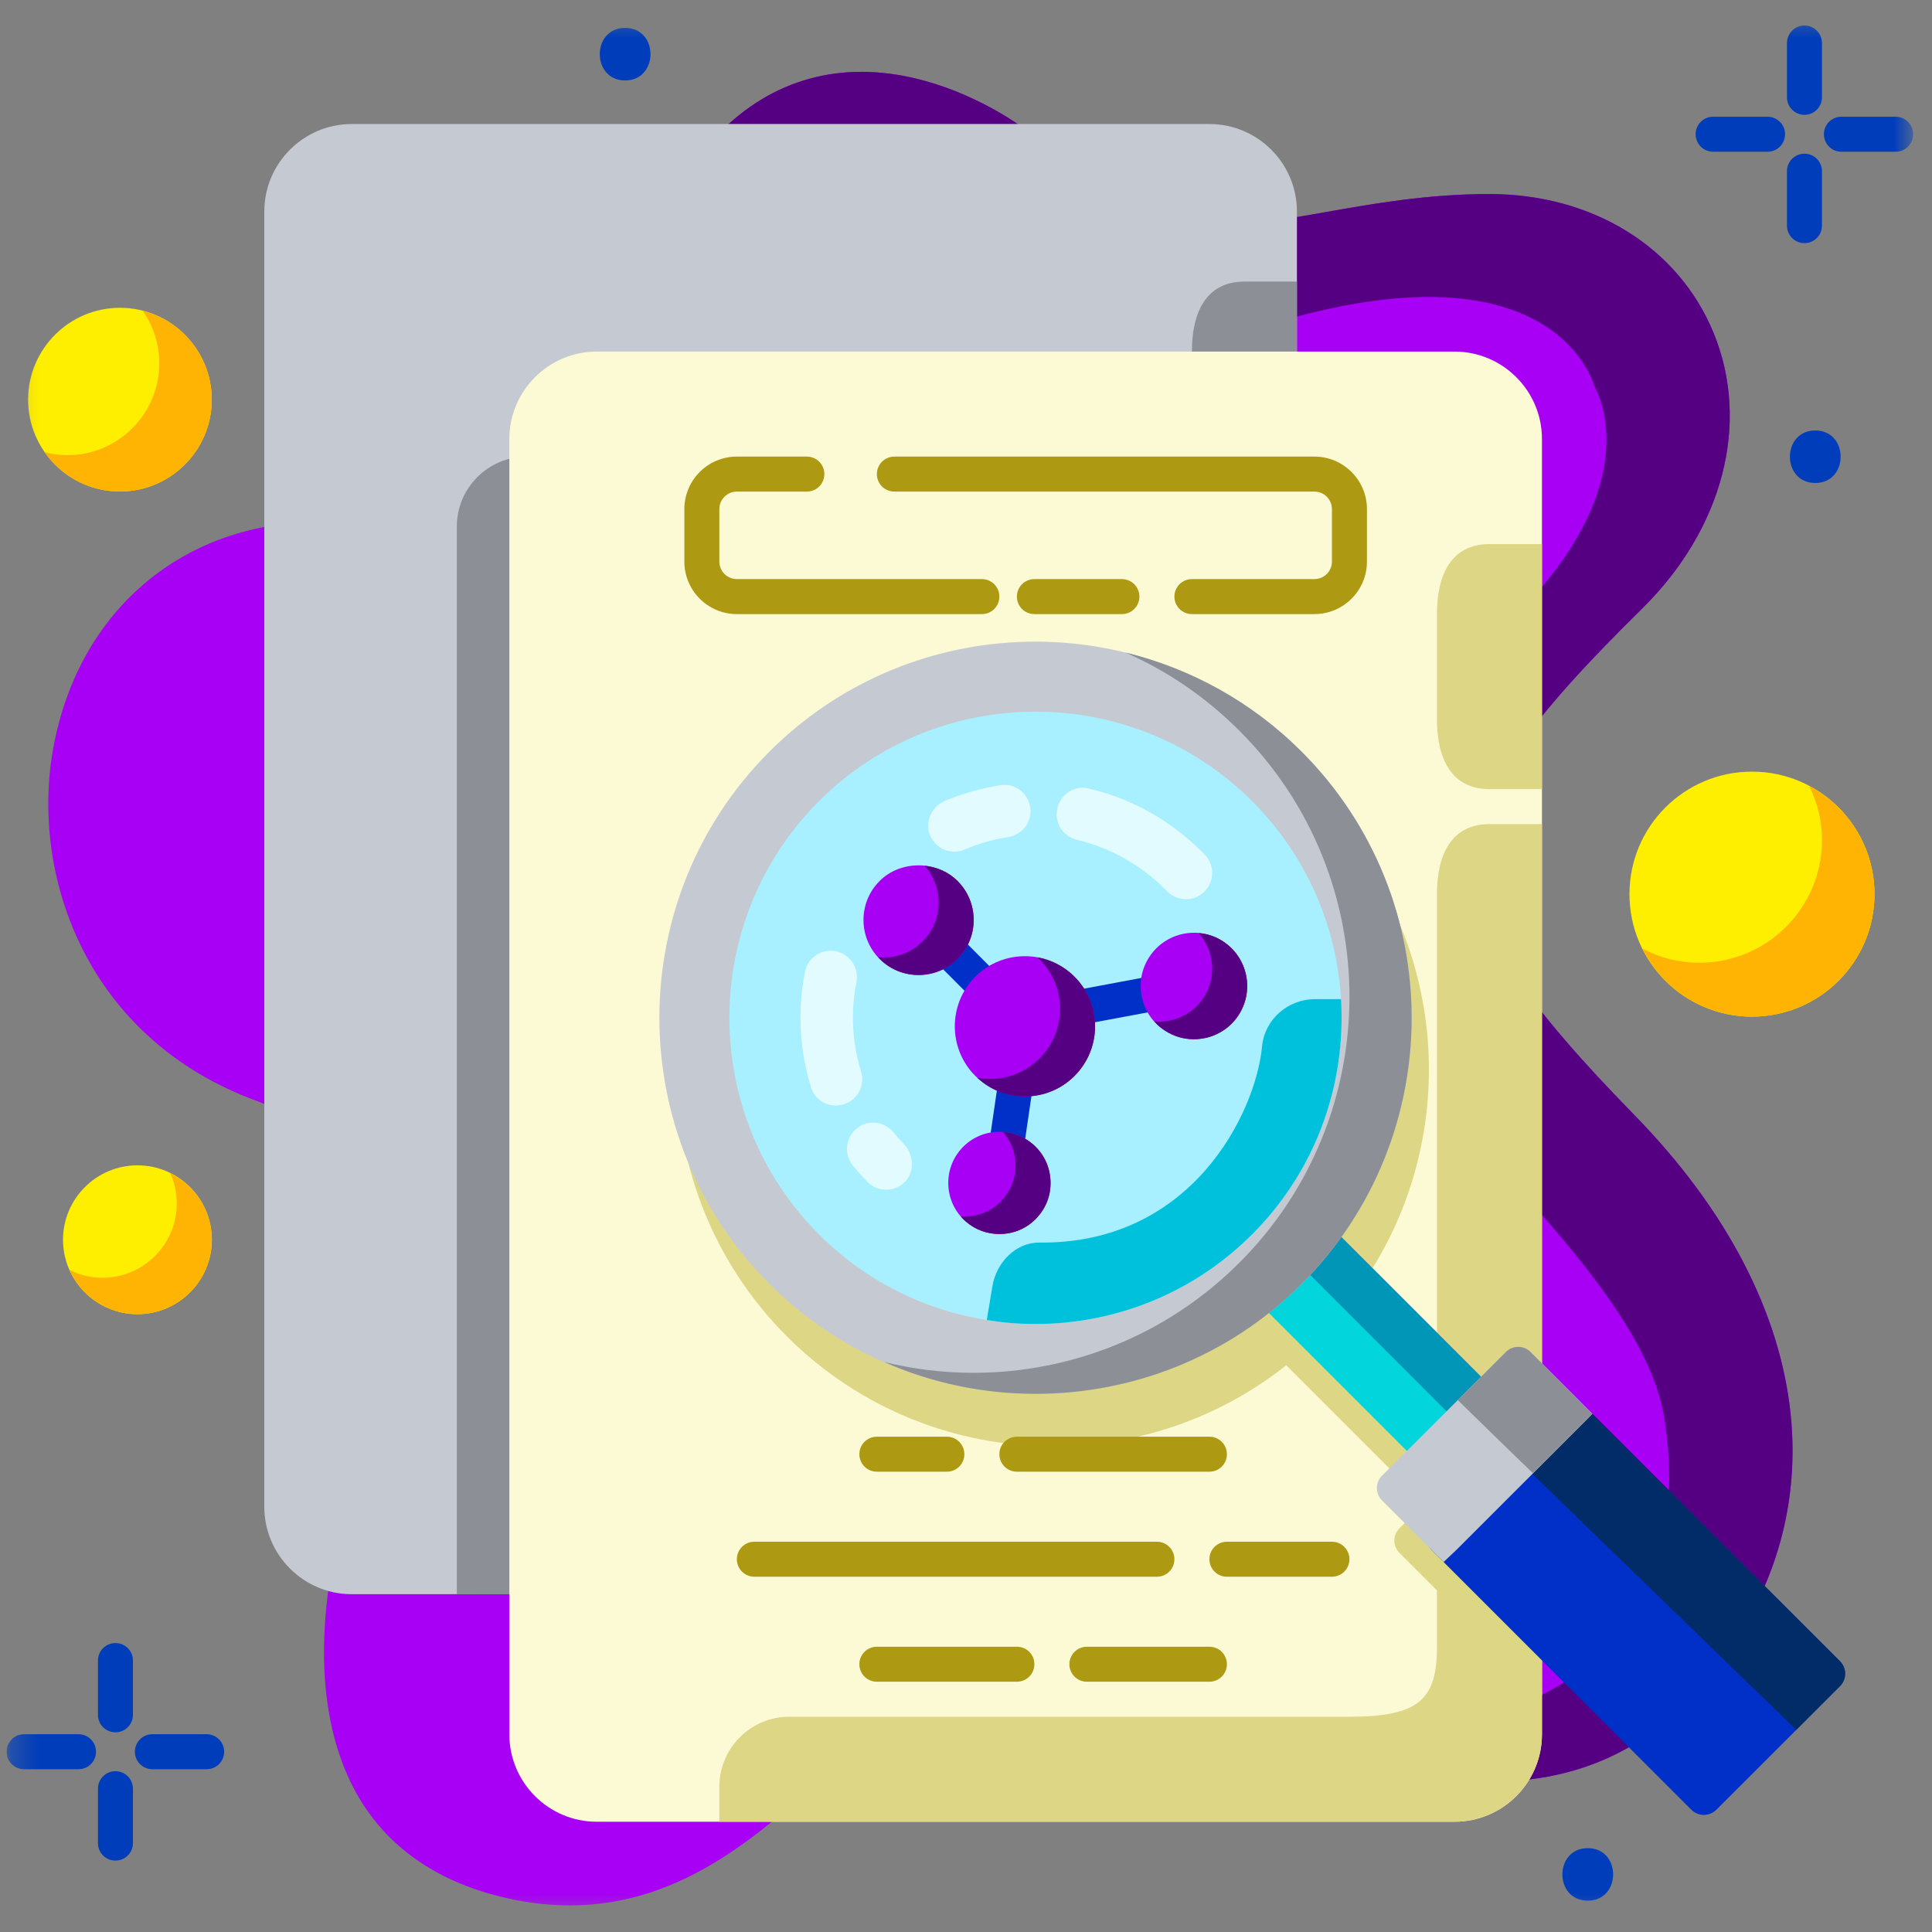 <svg xmlns="http://www.w3.org/2000/svg" width="76" height="76" viewBox="0 0 76 76" fill="none"><rect x="0" y="0" width="76" height="76" fill="#808080" stroke="none"/><g clip-path="url(#clip0_1_187)"><mask id="mask0_1_187" style="mask-type:luminance" maskUnits="userSpaceOnUse" x="0" y="0" width="76" height="76"><path d="M75.259 0.479H0.259V75.48H75.259V0.479Z" fill="white"></path></mask><g mask="url(#mask0_1_187)"><path d="M68.919 39.992C71.58 39.992 73.738 37.835 73.738 35.173C73.738 32.511 71.58 30.354 68.919 30.354C66.257 30.354 64.099 32.511 64.099 35.173C64.099 37.835 66.257 39.992 68.919 39.992Z" fill="#FEEE00"></path><path d="M8.331 15.721C8.331 13.728 6.711 12.108 4.719 12.108C2.727 12.108 1.106 13.729 1.106 15.721C1.106 17.713 2.726 19.334 4.719 19.334C6.711 19.334 8.331 17.713 8.331 15.721Z" fill="#FEEE00"></path><path d="M5.407 45.841C3.793 45.841 2.479 47.154 2.479 48.769C2.479 50.383 3.793 51.697 5.407 51.697C7.022 51.697 8.335 50.383 8.335 48.769C8.335 47.154 7.022 45.841 5.407 45.841Z" fill="#FEEE00"></path><path d="M73.737 35.173C73.737 37.83 71.576 39.992 68.918 39.992C67.031 39.992 65.393 38.898 64.608 37.314C65.276 37.672 66.04 37.872 66.853 37.872C69.51 37.872 71.672 35.71 71.672 33.052C71.672 32.281 71.493 31.558 71.162 30.911C72.691 31.717 73.737 33.328 73.737 35.173Z" fill="#FFB403"></path><path d="M8.331 15.723C8.331 17.713 6.713 19.338 4.716 19.338C3.491 19.338 2.41 18.725 1.756 17.789C2.038 17.864 2.341 17.906 2.651 17.906C4.648 17.906 6.266 16.281 6.266 14.291C6.266 13.52 6.025 12.811 5.612 12.226C7.174 12.618 8.331 14.036 8.331 15.723Z" fill="#FFB403"></path><path d="M8.331 48.771C8.331 50.382 7.023 51.697 5.405 51.697C4.214 51.697 3.188 50.981 2.734 49.955C3.12 50.154 3.56 50.265 4.028 50.265C5.646 50.265 6.954 48.95 6.954 47.339C6.954 46.919 6.865 46.512 6.693 46.148C7.664 46.616 8.331 47.614 8.331 48.771Z" fill="#FFB403"></path><path d="M66.674 66.616C61.944 71.876 54.983 70.183 49.461 67.924C48.009 67.339 46.652 66.706 45.468 66.148C45.041 65.948 44.628 65.763 44.236 65.577C44.188 65.556 44.139 65.535 44.091 65.515C44.009 65.473 43.926 65.439 43.85 65.405C42.48 64.785 41.248 64.613 40.112 64.771C37.523 65.102 35.389 67.091 33.027 69.288C30.156 71.966 26.948 74.954 22.424 74.954C21.729 74.954 21.006 74.885 20.242 74.734C17.55 74.19 15.546 72.93 14.28 70.975C13.137 69.198 12.035 65.9 13.329 60.282C13.426 59.862 13.605 59.311 13.825 58.623C15.237 54.258 17.86 46.134 10.142 43.325C3.415 40.881 1.24 34.498 2.066 29.603C2.975 24.178 7.023 20.618 12.386 20.529C24.814 20.336 25.385 16.061 25.984 11.53C26.115 10.559 26.239 9.568 26.493 8.618V8.611C26.769 7.565 27.182 6.566 27.905 5.678C28.07 5.472 28.256 5.265 28.456 5.072C30.611 2.993 33.358 2.339 36.401 3.186C38.632 3.805 40.229 5.017 40.298 5.065C40.332 5.093 40.36 5.114 40.387 5.148C44.573 9.678 47.754 9.121 52.147 8.343C54.026 8.012 56.154 7.633 58.591 7.633C62.653 7.633 66.026 9.726 67.41 13.1C68.863 16.646 67.782 20.811 64.581 23.957C55.933 32.467 55.892 35.256 64.291 43.862C71.631 51.373 72.546 60.096 66.674 66.616Z" fill="#A700F4"></path><path d="M66.674 66.616C61.944 71.876 54.983 70.183 49.462 67.924C62.102 69.363 66.681 63.642 65.476 55.828C64.099 46.877 42.756 35.861 54.46 28.288C66.164 20.715 62.722 15.207 62.722 15.207C62.722 15.207 61.345 9.699 51.017 12.453C40.69 15.207 38.625 8.322 34.494 6.256C31.988 5.003 29.488 5.272 27.905 5.678C28.07 5.472 28.256 5.265 28.456 5.072C30.611 2.993 33.358 2.339 36.401 3.186C38.632 3.805 40.229 5.017 40.298 5.065C40.332 5.093 40.36 5.114 40.387 5.148C44.573 9.678 47.754 9.121 52.147 8.343C54.026 8.012 56.154 7.633 58.591 7.633C62.653 7.633 66.027 9.726 67.41 13.1C68.863 16.646 67.782 20.811 64.581 23.957C55.933 32.467 55.892 35.256 64.292 43.862C71.631 51.373 72.547 60.096 66.674 66.616Z" fill="#550082"></path><path d="M47.576 4.879H13.839C11.941 4.879 10.397 6.424 10.397 8.322V59.27C10.397 61.168 11.941 62.712 13.839 62.712H47.576C49.474 62.712 51.018 61.168 51.018 59.27V8.322C51.018 6.424 49.474 4.879 47.576 4.879Z" fill="#C5C9D2"></path><path d="M23.478 62.713H17.97V20.715C17.97 19.194 19.203 17.961 20.724 17.961H23.478V62.713Z" fill="#8C9096"></path><path d="M51.017 11.076V22.092H48.952C47.431 22.092 46.886 20.859 46.886 19.338V13.83C46.886 12.309 47.431 11.076 48.952 11.076H51.017Z" fill="#8C9096"></path><path d="M48.952 23.469H51.018V59.27C51.018 61.171 49.476 62.713 47.575 62.713H18.659V61.336C18.659 59.815 19.892 58.582 21.413 58.582H43.444C46.198 58.582 46.887 57.893 46.887 55.828V26.223C46.887 24.702 47.431 23.469 48.952 23.469Z" fill="#8C9096"></path><path d="M60.657 17.273V68.221C60.657 70.121 59.114 71.663 57.214 71.663H23.478C21.578 71.663 20.036 70.121 20.036 68.221V17.273C20.036 15.372 21.578 13.83 23.478 13.83H57.214C59.114 13.83 60.657 15.372 60.657 17.273Z" fill="#FBFAD4"></path><path d="M60.657 21.403V31.042H58.592C57.071 31.042 56.526 29.809 56.526 28.288V24.157C56.526 22.636 57.071 21.403 58.592 21.403H60.657Z" fill="#DDD685"></path><path d="M60.656 55.091V66.692L57 63.036L55.052 61.088C54.783 60.819 54.783 60.386 55.052 60.117L56.029 59.139L50.597 53.707C47.919 55.828 44.676 56.895 41.427 56.895C37.633 56.895 33.84 55.456 30.955 52.571C25.185 46.795 25.185 37.411 30.955 31.634C36.724 25.865 46.115 25.865 51.892 31.634C57.083 36.825 57.586 44.936 53.441 50.712L58.956 56.22L59.926 55.249C60.126 55.05 60.415 55.002 60.656 55.091Z" fill="#DDD685"></path><path d="M58.591 32.419H60.657V68.221C60.657 70.122 59.115 71.663 57.214 71.663H28.297V70.286C28.297 68.765 29.531 67.532 31.051 67.532H53.083C55.837 67.532 56.526 66.844 56.526 64.778V35.173C56.526 33.652 57.07 32.419 58.591 32.419Z" fill="#DDD685"></path><path d="M44.133 24.157H40.69C40.309 24.157 40.002 23.85 40.002 23.469C40.002 23.088 40.309 22.78 40.69 22.78H44.133C44.513 22.78 44.821 23.088 44.821 23.469C44.821 23.85 44.513 24.157 44.133 24.157Z" fill="#AD9A12"></path><path d="M51.706 24.157H46.887C46.506 24.157 46.198 23.85 46.198 23.469C46.198 23.088 46.506 22.78 46.887 22.78H51.706C52.086 22.78 52.395 22.472 52.395 22.092V20.026C52.395 19.646 52.086 19.338 51.706 19.338H35.182C34.801 19.338 34.494 19.03 34.494 18.649C34.494 18.269 34.801 17.961 35.182 17.961H51.706C52.845 17.961 53.772 18.888 53.772 20.026V22.092C53.772 23.231 52.845 24.157 51.706 24.157Z" fill="#AD9A12"></path><path d="M38.625 24.157H28.986C27.847 24.157 26.921 23.231 26.921 22.092V20.026C26.921 18.888 27.847 17.961 28.986 17.961H31.74C32.121 17.961 32.428 18.269 32.428 18.649C32.428 19.03 32.121 19.338 31.74 19.338H28.986C28.606 19.338 28.297 19.646 28.297 20.026V22.092C28.297 22.472 28.606 22.78 28.986 22.78H38.625C39.006 22.78 39.313 23.088 39.313 23.469C39.313 23.85 39.006 24.157 38.625 24.157Z" fill="#AD9A12"></path><path d="M58.749 55.614L56.801 57.563C56.663 57.7 56.491 57.762 56.312 57.762C56.14 57.762 55.961 57.7 55.83 57.563L48.525 50.258C48.257 49.989 48.257 49.556 48.525 49.287L50.474 47.339C50.742 47.07 51.176 47.07 51.444 47.339L58.749 54.644C59.018 54.912 59.018 55.346 58.749 55.614Z" fill="#03D5DC"></path><path d="M58.749 55.614L57.875 56.489L49.599 48.213L50.474 47.339C50.742 47.07 51.176 47.07 51.444 47.339L58.749 54.644C59.018 54.912 59.018 55.346 58.749 55.614Z" fill="#0195B7"></path><path d="M72.382 66.327L70.674 68.035L70.661 68.049L67.514 71.195C67.377 71.326 67.198 71.394 67.025 71.394C66.847 71.394 66.674 71.326 66.537 71.195L56.788 61.446L56.319 60.985C56.319 60.978 56.313 60.971 56.313 60.971C56.182 60.84 56.113 60.668 56.113 60.482C56.113 60.303 56.182 60.124 56.313 60L57.82 58.499L61.18 55.132C61.311 55.002 61.49 54.926 61.669 54.926C61.855 54.926 62.027 55.002 62.158 55.132L72.382 65.35C72.65 65.625 72.65 66.059 72.382 66.327Z" fill="#0030C7"></path><path d="M70.983 9.564C70.602 9.564 70.295 9.256 70.295 8.876V6.734C70.295 6.354 70.602 6.046 70.983 6.046C71.364 6.046 71.671 6.354 71.671 6.734V8.876C71.671 9.256 71.364 9.564 70.983 9.564Z" fill="#003DBA"></path><path d="M70.983 4.517C70.602 4.517 70.295 4.21 70.295 3.829V1.694C70.295 1.313 70.602 1.005 70.983 1.005C71.364 1.005 71.671 1.313 71.671 1.694V3.829C71.671 4.209 71.364 4.517 70.983 4.517Z" fill="#003DBA"></path><path d="M69.531 5.969H67.39C67.01 5.969 66.702 5.662 66.702 5.281C66.702 4.9 67.01 4.592 67.39 4.592H69.531C69.912 4.592 70.219 4.9 70.219 5.281C70.219 5.662 69.911 5.969 69.531 5.969Z" fill="#003DBA"></path><path d="M74.57 5.969H72.436C72.055 5.969 71.748 5.662 71.748 5.281C71.748 4.9 72.055 4.592 72.436 4.592H74.57C74.951 4.592 75.259 4.9 75.259 5.281C75.259 5.662 74.951 5.969 74.57 5.969Z" fill="#003DBA"></path><path d="M4.542 73.191C4.161 73.191 3.853 72.884 3.853 72.503V70.362C3.853 69.982 4.161 69.674 4.542 69.674C4.922 69.674 5.23 69.982 5.23 70.362V72.503C5.23 72.883 4.922 73.191 4.542 73.191Z" fill="#003DBA"></path><path d="M4.542 68.145C4.161 68.145 3.853 67.837 3.853 67.456V65.322C3.853 64.941 4.161 64.633 4.542 64.633C4.922 64.633 5.23 64.941 5.23 65.322V67.456C5.23 67.836 4.922 68.145 4.542 68.145Z" fill="#003DBA"></path><path d="M3.089 69.597H0.948C0.567 69.597 0.259 69.289 0.259 68.909C0.259 68.528 0.567 68.22 0.948 68.22H3.088C3.469 68.22 3.777 68.528 3.777 68.909C3.777 69.289 3.469 69.597 3.089 69.597Z" fill="#003DBA"></path><path d="M8.129 69.597H5.995C5.614 69.597 5.306 69.289 5.306 68.909C5.306 68.528 5.614 68.22 5.995 68.22H8.129C8.51 68.22 8.818 68.528 8.818 68.909C8.818 69.289 8.51 69.597 8.129 69.597Z" fill="#003DBA"></path><path d="M62.459 74.767C63.787 74.767 63.789 72.702 62.459 72.702C61.129 72.702 61.127 74.767 62.459 74.767Z" fill="#003DBA"></path><path d="M71.409 18.999C72.737 18.999 72.74 16.934 71.409 16.934C70.079 16.934 70.077 18.999 71.409 18.999Z" fill="#003DBA"></path><path d="M24.591 3.164C25.92 3.164 25.923 1.098 24.591 1.098C23.262 1.098 23.26 3.164 24.591 3.164Z" fill="#003DBA"></path><path d="M51.203 50.505C48.319 53.39 44.525 54.829 40.738 54.829C39.1 54.829 37.461 54.561 35.891 54.024C33.833 53.315 31.905 52.144 30.266 50.505C24.497 44.729 24.497 35.345 30.266 29.568C34.528 25.307 40.759 24.191 46.053 26.229C47.933 26.945 49.695 28.061 51.203 29.568C56.973 35.345 56.973 44.729 51.203 50.505Z" fill="#C5C9D2"></path><path d="M49.255 48.557C46.907 50.905 43.823 52.082 40.738 52.082C40.091 52.082 39.451 52.034 38.817 51.924C36.394 51.545 34.074 50.416 32.215 48.557C27.519 43.862 27.519 36.213 32.215 31.517C36.91 26.822 44.559 26.822 49.255 31.517C51.417 33.679 52.587 36.467 52.752 39.304C52.952 42.629 51.788 46.024 49.255 48.557Z" fill="#A8F0FF"></path><path d="M38.858 39.6C38.675 39.6 38.494 39.528 38.364 39.398L36.691 37.719C36.422 37.449 36.423 37.014 36.693 36.744C36.962 36.474 37.398 36.477 37.667 36.746L39.313 38.4C39.454 38.526 39.544 38.708 39.544 38.912C39.544 39.292 39.239 39.6 38.858 39.6Z" fill="#0030C7"></path><path d="M42.267 40.35C41.886 40.35 41.575 40.042 41.575 39.662C41.575 39.31 41.836 39.02 42.175 38.979L45.459 38.365C45.839 38.299 46.193 38.543 46.263 38.916C46.332 39.29 46.086 39.649 45.712 39.72L42.393 40.339C42.351 40.346 42.309 40.35 42.267 40.35Z" fill="#0030C7"></path><path d="M39.569 45.927C39.536 45.927 39.502 45.925 39.469 45.919C39.092 45.864 38.832 45.515 38.887 45.139L39.3 42.315C39.354 41.939 39.703 41.672 40.081 41.733C40.457 41.788 40.718 42.138 40.663 42.514L40.249 45.338C40.2 45.681 39.905 45.927 39.569 45.927Z" fill="#0030C7"></path><path d="M47.575 57.893H40.002C39.621 57.893 39.313 57.585 39.313 57.205C39.313 56.824 39.621 56.516 40.002 56.516H47.575C47.956 56.516 48.264 56.824 48.264 57.205C48.264 57.585 47.956 57.893 47.575 57.893Z" fill="#AD9A12"></path><path d="M37.248 57.893H34.494C34.113 57.893 33.805 57.585 33.805 57.205C33.805 56.824 34.113 56.516 34.494 56.516H37.248C37.629 56.516 37.936 56.824 37.936 57.205C37.936 57.585 37.629 57.893 37.248 57.893Z" fill="#AD9A12"></path><path d="M47.575 66.155H42.755C42.375 66.155 42.067 65.847 42.067 65.466C42.067 65.086 42.375 64.778 42.755 64.778H47.575C47.956 64.778 48.263 65.086 48.263 65.466C48.263 65.847 47.956 66.155 47.575 66.155Z" fill="#AD9A12"></path><path d="M40.002 66.155H34.494C34.113 66.155 33.805 65.847 33.805 65.466C33.805 65.086 34.113 64.778 34.494 64.778H40.002C40.382 64.778 40.69 65.086 40.69 65.466C40.69 65.847 40.382 66.155 40.002 66.155Z" fill="#AD9A12"></path><path d="M52.394 62.025H48.263C47.883 62.025 47.575 61.717 47.575 61.336C47.575 60.955 47.883 60.648 48.263 60.648H52.394C52.775 60.648 53.083 60.955 53.083 61.336C53.083 61.717 52.775 62.025 52.394 62.025Z" fill="#AD9A12"></path><path d="M45.51 62.025H29.674C29.294 62.025 28.986 61.717 28.986 61.336C28.986 60.955 29.294 60.648 29.674 60.648H45.51C45.891 60.648 46.198 60.955 46.198 61.336C46.198 61.717 45.891 62.025 45.51 62.025Z" fill="#AD9A12"></path><path d="M37.184 31.498C37.9 31.2 38.635 30.997 39.376 30.886C39.996 30.793 40.546 31.3 40.538 31.927C40.531 32.437 40.152 32.854 39.648 32.931C39.073 33.019 38.503 33.181 37.95 33.418C37.367 33.668 36.693 33.343 36.54 32.711C36.42 32.214 36.713 31.694 37.184 31.498Z" fill="#E1FBFF"></path><path d="M47.389 35.063C47.189 35.27 46.921 35.373 46.652 35.373C46.391 35.373 46.129 35.276 45.929 35.077L45.847 34.994C44.855 34.003 43.648 33.342 42.367 33.037C41.895 32.925 41.562 32.509 41.569 32.024V32.011C41.577 31.366 42.174 30.867 42.803 31.013C44.459 31.396 46.008 32.236 47.272 33.5L47.375 33.603C47.781 34.003 47.788 34.657 47.389 35.063Z" fill="#E1FBFF"></path><path d="M33.422 43.337L33.419 43.339C32.857 43.678 32.105 43.419 31.91 42.793C31.456 41.34 31.358 39.772 31.665 38.23C31.776 37.666 32.326 37.308 32.877 37.418C33.435 37.528 33.8 38.072 33.69 38.63C33.454 39.819 33.524 41.028 33.872 42.15C34.012 42.603 33.829 43.092 33.422 43.337Z" fill="#E1FBFF"></path><path d="M35.634 46.45C35.429 46.688 35.144 46.802 34.859 46.802C34.591 46.802 34.322 46.699 34.123 46.492C33.923 46.286 33.733 46.074 33.553 45.854C33.153 45.364 33.275 44.633 33.818 44.307C34.268 44.036 34.837 44.156 35.167 44.564C35.289 44.716 35.419 44.863 35.556 45.006C35.933 45.395 35.988 46.04 35.634 46.45Z" fill="#E1FBFF"></path><path d="M72.382 66.327L70.674 68.035L70.661 68.049L60.278 57.983L59.287 57.026L61.18 55.132C61.311 55.002 61.49 54.926 61.669 54.926C61.855 54.926 62.027 55.002 62.158 55.132L62.64 55.614L62.654 55.628L72.382 65.35C72.65 65.625 72.65 66.059 72.382 66.327Z" fill="#022C68"></path><path d="M49.255 48.557C46.908 50.905 43.823 52.082 40.739 52.082C40.092 52.082 39.451 52.034 38.818 51.924L39.039 50.596C39.193 49.669 39.952 48.87 40.891 48.88C46.887 48.943 49.398 43.778 49.646 41.162C49.746 40.102 50.663 39.304 51.728 39.304H52.753C52.953 42.629 51.789 46.023 49.255 48.557Z" fill="#00C1DB"></path><path d="M51.203 50.506C48.319 53.391 44.525 54.83 40.738 54.83C38.7 54.83 36.669 54.416 34.776 53.576C35.926 53.859 37.11 54.003 38.287 54.003C42.081 54.003 45.868 52.557 48.752 49.673C54.529 43.903 54.529 34.512 48.752 28.743C47.417 27.407 45.895 26.381 44.263 25.665C46.804 26.285 49.221 27.586 51.203 29.569C56.973 35.345 56.973 44.729 51.203 50.506Z" fill="#8C9096"></path><path d="M62.64 55.614C62.495 55.766 62.33 55.931 62.158 56.103L60.306 57.955L60.278 57.983L57.29 60.971C57.263 60.998 57.07 61.177 56.788 61.446L56.319 60.984C56.319 60.977 56.312 60.971 56.312 60.971L54.364 59.022C54.096 58.754 54.096 58.32 54.364 58.051L55.872 56.55L59.239 53.184C59.507 52.915 59.941 52.915 60.209 53.184L62.64 55.614Z" fill="#C5C9D2"></path><path d="M62.64 55.614C62.495 55.766 62.33 55.931 62.158 56.103L60.306 57.955L59.314 56.998L57.345 55.077L59.239 53.184C59.507 52.915 59.941 52.915 60.209 53.184L62.64 55.614Z" fill="#8C9096"></path><path d="M38.367 38.421C37.291 39.497 37.291 41.248 38.367 42.324C38.905 42.861 39.612 43.131 40.318 43.131C41.025 43.131 41.732 42.861 42.27 42.324C43.345 41.248 43.345 39.497 42.27 38.421C41.194 37.345 39.443 37.345 38.367 38.421Z" fill="#A700F4"></path><path d="M38.302 36.189C38.302 35.61 38.077 35.066 37.667 34.656C36.848 33.836 35.419 33.837 34.602 34.656C33.756 35.501 33.756 36.876 34.602 37.721C35.024 38.144 35.579 38.355 36.135 38.355C36.69 38.355 37.244 38.144 37.667 37.721C38.076 37.312 38.302 36.767 38.302 36.189Z" fill="#A700F4"></path><path d="M39.148 44.527C38.613 44.572 38.126 44.822 37.779 45.232C37.062 46.078 37.166 47.349 38.012 48.068C38.379 48.38 38.835 48.545 39.311 48.545C39.367 48.545 39.423 48.543 39.48 48.539C40.015 48.495 40.502 48.244 40.849 47.834C41.197 47.424 41.364 46.903 41.32 46.367C41.277 45.832 41.026 45.345 40.616 44.998C40.205 44.651 39.686 44.485 39.148 44.527Z" fill="#A700F4"></path><path d="M48.118 37.036C47.154 36.401 45.851 36.671 45.217 37.636C44.909 38.104 44.801 38.663 44.915 39.211C45.028 39.759 45.349 40.231 45.817 40.538C46.171 40.771 46.57 40.882 46.964 40.882C47.647 40.882 48.317 40.551 48.719 39.939C49.353 38.974 49.084 37.671 48.118 37.036Z" fill="#A700F4"></path><path d="M42.267 42.326C41.73 42.863 41.028 43.132 40.319 43.132C39.644 43.132 38.976 42.891 38.453 42.402C38.618 42.429 38.776 42.443 38.942 42.443C39.651 42.443 40.353 42.175 40.89 41.638C41.971 40.557 41.971 38.808 40.89 37.734C40.862 37.706 40.835 37.679 40.807 37.658C41.344 37.755 41.854 38.009 42.267 38.422C43.348 39.496 43.348 41.245 42.267 42.326Z" fill="#550082"></path><path d="M38.302 36.192C38.302 36.495 38.24 36.784 38.123 37.053C38.013 37.3 37.861 37.528 37.668 37.72C37.352 38.037 36.966 38.237 36.553 38.312H36.546C36.408 38.34 36.271 38.354 36.133 38.354C35.582 38.354 35.025 38.147 34.605 37.72C34.584 37.7 34.563 37.679 34.549 37.658C34.618 37.665 34.687 37.665 34.756 37.665C35.314 37.665 35.864 37.459 36.291 37.032C36.697 36.626 36.925 36.082 36.925 35.503C36.925 34.959 36.725 34.45 36.374 34.058C36.856 34.106 37.317 34.305 37.668 34.657C38.075 35.063 38.302 35.607 38.302 36.192Z" fill="#550082"></path><path d="M41.318 46.368C41.366 46.905 41.201 47.421 40.849 47.834C40.505 48.247 40.016 48.495 39.479 48.536C39.424 48.543 39.369 48.543 39.314 48.543C38.839 48.543 38.378 48.378 38.013 48.068C37.93 47.999 37.861 47.93 37.799 47.848C37.848 47.855 37.889 47.855 37.937 47.855C37.992 47.855 38.047 47.855 38.102 47.848C38.639 47.806 39.128 47.559 39.472 47.146C39.824 46.733 39.989 46.216 39.941 45.679C39.906 45.245 39.741 44.846 39.452 44.529C39.879 44.557 40.285 44.722 40.615 44.998C41.029 45.349 41.276 45.831 41.318 46.368Z" fill="#550082"></path><path d="M48.718 39.937C48.319 40.55 47.645 40.88 46.963 40.88C46.57 40.88 46.171 40.77 45.82 40.536C45.662 40.433 45.524 40.316 45.407 40.178C45.469 40.192 45.524 40.192 45.586 40.192C46.267 40.192 46.942 39.861 47.342 39.248C47.872 38.443 47.768 37.403 47.156 36.708C47.486 36.729 47.824 36.839 48.12 37.038C49.083 37.672 49.352 38.973 48.718 39.937Z" fill="#550082"></path></g></g><defs><clipPath id="clip0_1_187"><rect width="75" height="75" fill="white" transform="translate(0.259 0.479)"></rect></clipPath></defs></svg>